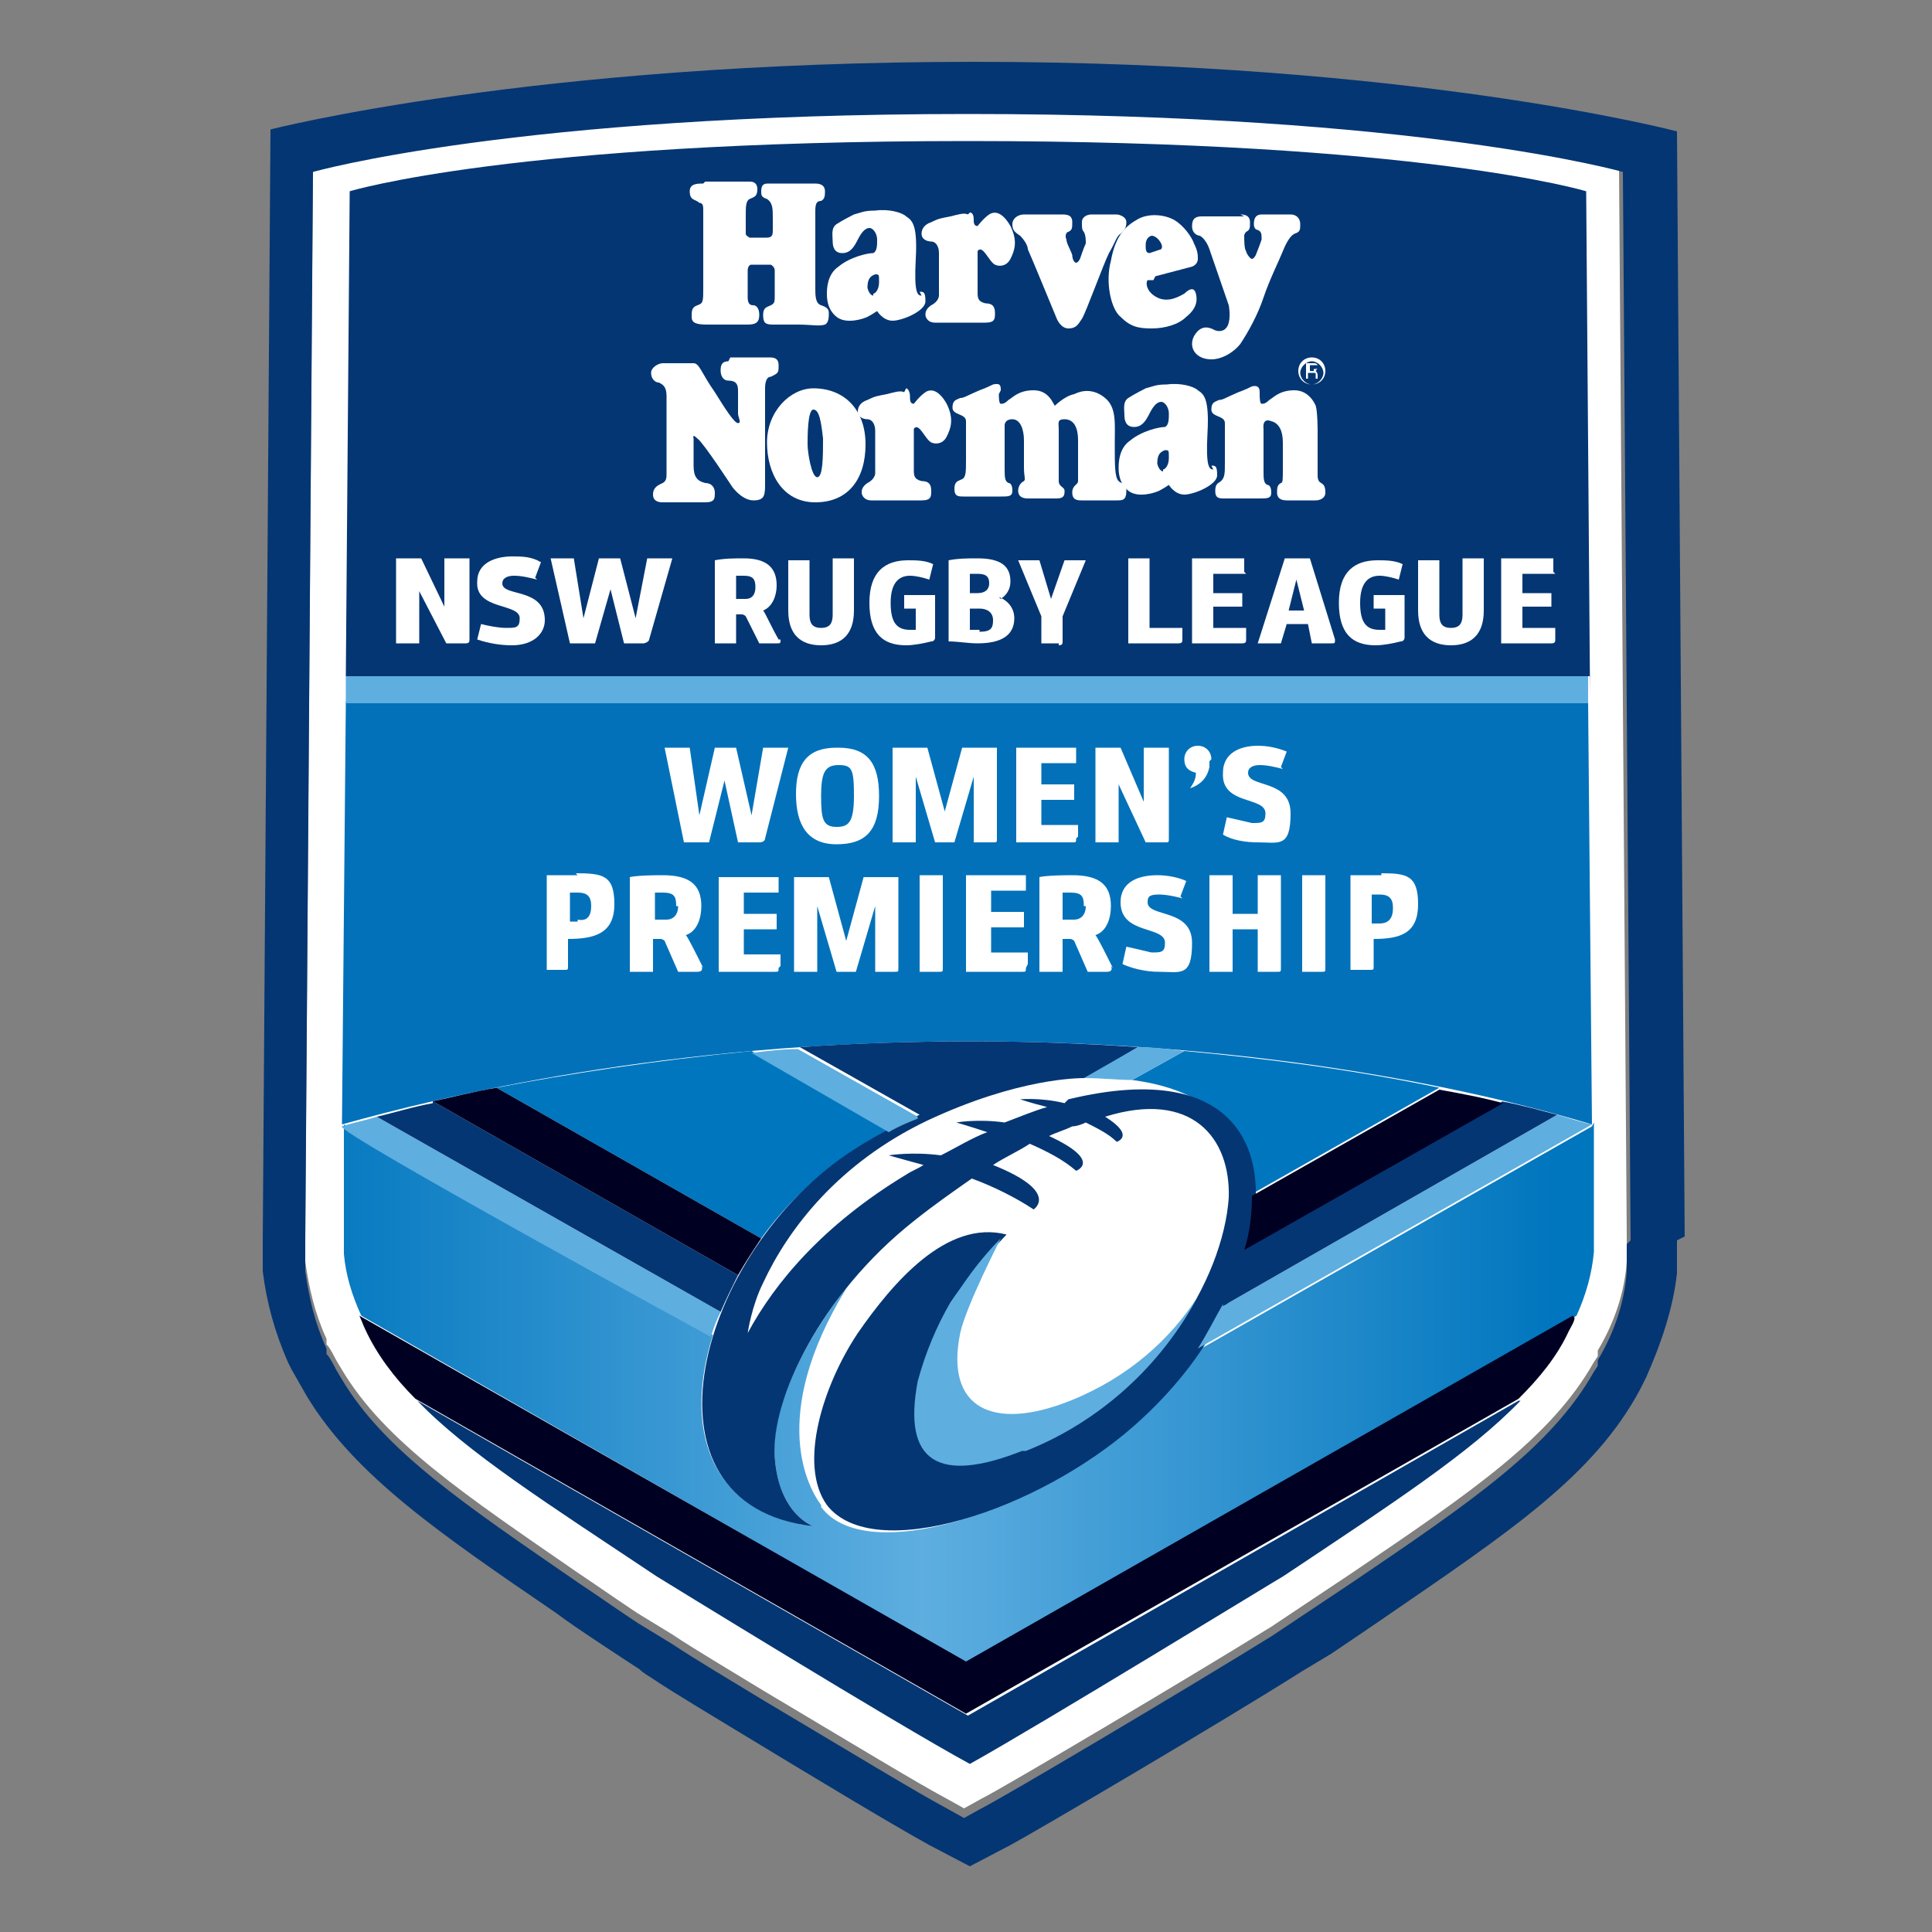 <?xml version="1.0" encoding="UTF-8"?>
<svg xmlns="http://www.w3.org/2000/svg" xmlns:xlink="http://www.w3.org/1999/xlink" id="Layer_1" version="1.1" viewBox="0 0 100 100">
  <rect x="0" y="0" width="100" height="100" fill="#808080" stroke="none"/>
  <!-- Generator: Adobe Illustrator 29.2.1, SVG Export Plug-In . SVG Version: 2.1.0 Build 116)  -->
  <defs>
    <style>
      .st0 {
        fill-rule: evenodd;
      }

      .st0, .st1 {
        fill: #fff;
      }

      .st2 {
        fill: url(#linear-gradient1);
      }

      .st3 {
        fill: url(#linear-gradient);
      }

      .st4 {
        fill: #002;
      }

      .st5 {
        fill: #043673;
      }

      .st6 {
        fill: #0271ba;
      }

      .st7 {
        fill: #5eaee0;
      }
    </style>
    <linearGradient id="linear-gradient" x1="-243.2" y1="465.2" x2="-242.2" y2="465.2" gradientTransform="translate(15774.6 30211.7) scale(64.8 -64.8)" gradientUnits="userSpaceOnUse">
      <stop offset="0" stop-color="#0076be"/>
      <stop offset=".5" stop-color="#5eaee0"/>
      <stop offset="1" stop-color="#0076be"/>
    </linearGradient>
    <linearGradient id="linear-gradient1" x1="-246.9" y1="471" x2="-245.9" y2="471" gradientTransform="translate(995645.5 1895950.5) scale(4025.1 -4025.1)" gradientUnits="userSpaceOnUse">
      <stop offset="0" stop-color="#0076be"/>
      <stop offset=".5" stop-color="#5eaee0"/>
      <stop offset="1" stop-color="#0076be"/>
    </linearGradient>
  </defs>
  <path class="st1" d="M84,8.4s-10.5-3-33.9-3-33.9,3-33.9,3l-.4,55.4c0,.2,0,.5,0,.8,0,.2,0,.5,0,.7.2,1.4.5,2.7,1.1,4v.3c.1,0,.5.8.5.8l.3.5c2.2,3.7,6.4,6.5,12.2,10.5.9.6,1.9,1.3,2.8,1.9l.3.2,1.8,1.1c1.2.8,2.9,1.8,4.7,2.9,4.7,2.8,8,4.8,9.5,5.6l.9.5.9-.5c1.2-.6,10.8-6.3,15-8.9l4.2-2.8c6.2-4.2,10.3-7,12.5-10.9l.2-.3v-.3c.9-1.5,1.4-3.1,1.5-4.6v-.7c0-.3,0-.5,0-.7l-.4-55.3h0Z"/>
  <path class="st3" d="M82.4,58.3l-20.4,11.6c-.8,1.3-2,2.7-3.6,4-5,4.4-13.6,7.2-15.9,4.1,0,0,0,0,0-.1-.6-.8-2.8-4.5,1.3-11.2,0,0,.2-.3.3-.4-2.7,3.3-4.2,6.8-4,9.1.2,3,2,3.6,2,3.6-5.5-.7-6.7-5.2-5.2-9.9l-19.1-10.9v5.5c0,.2,0,.4,0,.6,0,.2,0,.4,0,.6.1,1.1.4,2.1.9,3.2l31.4,18,31.5-18c.5-1.1.8-2.2.9-3.3,0-.2,0-.4,0-.6,0-.2,0-.4,0-.6v-5.5s0,0,0,0Z"/>
  <path class="st6" d="M17.9,36.4l-.2,21.8h0c5-1.4,16.7-4.3,32.5-4.3s27.2,2.8,32.2,4.3h0c0,0-.2-21.9-.2-21.9H17.9Z"/>
  <path class="st5" d="M82.2,35H17.9l.2-25.1s8.5-2.6,32-2.6,32,2.6,32,2.6l.2,26.1s0-1,0-1ZM86.8,64.2c0,.3,0,.6,0,.9,0,.3,0,.6,0,.8-.2,1.8-.8,3.6-1.6,5.4l-.3.6h0c-2.4,4.5-6.8,7.4-13.2,11.8,0,0-1.9,1.3-2.8,1.9l-1.5.9c-4.1,2.6-13.8,8.3-15.1,9l-2.1,1.1-2.1-1.1c-2-1.1-6.3-3.7-9.6-5.7-1.8-1.1-3.5-2.1-4.7-2.9-.3-.2-.5-.3-.7-.5,0,0-3.4-2.2-4.3-2.9-6-4.1-10.4-7.1-12.9-11.2l-.8-1.4-.2-.4c-.7-1.6-1.1-3.1-1.3-4.7,0-.3,0-.5,0-.8,0-.3,0-.6,0-.9l.4-57.4s13.6-3.5,36.4-3.5,36.4,3.6,36.4,3.6l.4,57.2h0ZM84.4,64.2l-.4-55.3s-10.5-3-33.9-3-33.9,3-33.9,3l-.4,55.4c0,.2,0,.5,0,.8,0,.2,0,.5,0,.7.2,1.4.5,2.7,1.1,4v.3c.1,0,.5.8.5.8l.3.5c2.2,3.7,6.4,6.5,12.2,10.5.9.6,1.9,1.3,2.8,1.9l.3.2,1.8,1.1c1.2.8,2.9,1.8,4.7,2.9,4.7,2.8,8,4.8,9.5,5.6l.9.5.9-.5c1.2-.6,10.8-6.3,15-8.9l4.2-2.8c6.2-4.2,10.3-7,12.5-10.9l.2-.3v-.3c.9-1.5,1.4-3.1,1.5-4.6v-.7c0-.3,0-.5,0-.7,0,0,0,0,0,0ZM78.6,72.5l-28.5,16.3-28.5-16.3c2.6,2.7,6.7,5.3,12.4,9.1,0,0,12.5,7.7,16.2,9.7,3.6-2,16-9.6,16.2-9.7,5.7-3.8,9.7-6.4,12.3-9.1.3-.3.3-.3,0,0h0s0,0,0,0Z"/>
  <path class="st2" d="M58.6,55.9l2.7-1.5c4.4.4,8.9,1,13.2,1.9l-9.7,5.5c0-1.5-.5-2.8-1.5-3.8-.9-1-2.4-1.8-4.7-2.1ZM44.1,59.6c.7-.4,1.3-.8,1.9-1.1l-7.1-4.1c-5.1.5-9.6,1.2-13.2,1.9l13.7,7.8c1.3-1.8,2.9-3.3,4.7-4.5h0Z"/>
  <path class="st5" d="M55.1,57.1c-1.2-.3-2.3-.2-2.3-.2,0,0,.6.2,1.4.4-.7.2-1.4.5-2.2.8-1.4-.2-2.5,0-2.5,0,0,0,.7.2,1.6.5-.8.3-1.6.8-2.4,1.2-1.5-.2-2.7,0-2.7,0,0,0,.7.2,1.8.5-.3.2-.6.3-.9.5-4.3,2.6-6.8,5.6-8.2,8.2,0,0,.2-1.4.8-2.6,1.3-2.8,3.9-6.2,8.5-8.4,4.7-2.2,7.8-2.2,8.2-2.2l2.7-1.6h0c-2.9-.2-5.7-.3-8.6-.3-3,0-6.1.1-8.9.3l6.2,3.5c-1.2.5-2.3,1.1-3.4,1.8-8.1,5.2-11.7,18.4-2.1,19.5,0,0-1.8-.6-2-3.6s2.4-8.4,7.2-12.2c1-.8,2-1.5,3-2.2,1.1.4,2.3,1,3.2,1.6,0,0,1.4-.9-2.1-2.3.6-.4,1.3-.7,1.9-1.1.9.4,1.7.8,2.4,1.4,0,0,1.4-.5-1.4-1.8.4-.2.8-.3,1.2-.5.2,0,.5-.1.7-.2.6.3,1.2.6,1.6,1,0,0,1-.3-.6-1.3,4.5-1.4,6.5,1.1,6.4,4.2-.3,4.2-3.8,10.3-10.4,12.9-4.4,1.7-6.3.7-5.4-3.6.3-1.6,1-3,1.7-4.1.2-.4.5-.7.7-1,1-1.4,1.9-2.3,1.9-2.3-3.1-.8-5.9,2.5-7.7,5.1-1.8,2.7-3.1,6.8-1.6,8.9,2.4,3.1,10.9.3,15.9-4.1,4.3-3.8,5.4-7.5,5.9-9.3,1.3-4.5-.2-9.8-9.3-7.6,0,0,0,0,0,0Z"/>
  <path class="st7" d="M82.2,36.4v-.4.4ZM17.9,35v1.4s0-1.4,0-1.4ZM82.2,36.4v-1.4H17.9v1.4s64.3,0,64.3,0ZM63.3,67.6l17.3-9.9c.7.2,1.3.4,1.8.5h0c0-.1,0,0,0,0l-20.4,11.6c.5-.8.9-1.6,1.3-2.3h0ZM37.3,67.9l-17.8-10.1c-.6.2-1.2.3-1.8.5-.5.2,19.1,10.9,19.1,10.9.1-.4.3-.9.5-1.3ZM56.1,55.8l2.8-1.6c.8,0,1.6.1,2.4.2l-2.7,1.5c-.7,0-1.6-.1-2.5-.1ZM47.5,57.8l-6.2-3.5c-.8,0-1.6.1-2.4.2l7.1,4.1c.5-.3,1-.5,1.5-.7ZM53.1,75.1c3.8-1.5,7-4.4,8.9-8-1.4,2.2-3.6,4.2-6.6,5.4-4,1.6-6.5.4-5.7-3.5.3-1.4,2.1-4.9,2.1-4.9h0c-.2.2-1,1-1.9,2.3-.2.3-.5.7-.7,1-.7,1.2-1.3,2.6-1.7,4.1-.8,4.2,1.1,5.3,5.4,3.6,0,0,0,0,0,0Z"/>
  <path class="st5" d="M22.4,57l15.8,9c-.3.6-.6,1.2-.9,1.9l-17.8-10.1c.9-.2,1.8-.5,2.9-.7ZM77.8,57l-13.4,7.6s0,0,0,0c-.2.7-.5,1.7-1.1,3l17.3-9.9c-.8-.2-1.8-.5-2.9-.7Z"/>
  <path class="st4" d="M81.5,68.2c0,.2-.2.5-.3.7-.6,1.3-1.5,2.4-2.6,3.5l-28.6,16.3-28.5-16.3c-1.1-1.1-2-2.3-2.6-3.6-.1-.2-.2-.5-.3-.7l31.4,17.9,31.4-17.9h0ZM64.4,64.7l13.4-7.6c-1.1-.3-2.2-.5-3.3-.7l-9.7,5.5c0,.9-.1,1.9-.4,2.8ZM38.2,66l-15.8-9c1-.2,2.1-.5,3.3-.7l13.7,7.8c-.4.6-.8,1.2-1.2,1.9h0Z"/>
  <g>
    <path class="st0" d="M64.2,11.1c.3,0,.5.1.5.4s0,.4-.2.5c0,0-.1.1-.1.2,0,.2,0,.7.1.8,0,.1.2.4.3.4s.2-.2.2-.2c0,0,.2-.5.3-.8,0-.3,0-.4-.2-.5-.1,0-.2-.1-.2-.3,0-.3.1-.5.4-.5s.4,0,.8,0,.4,0,.7,0,.5.2.5.5,0,.4-.3.5c-.2.1-.4.4-.6.9-.2.5-.7,1.5-1,2.4-.3.9-.8,1.8-1.2,2.4-.4.5-1,.8-1.5.8-.8,0-1.2-.6-.9-1.2.4-.7.9-.4,1.1-.3.3.1.6,0,.7-.4.1-.4,0-.9,0-.9,0,0-.9-2.6-1-2.9-.1-.3-.3-.6-.5-.7-.1,0-.4-.1-.4-.5s.2-.5.5-.5.6,0,1.2,0,.7,0,1,0Z"/>
    <path class="st0" d="M54.9,11.1c.3,0,.6,0,.6.4,0,.3,0,.4-.2.5-.1,0-.2.2-.1.4,0,.2.2.5.3.8,0,.2.1.4.2.4s.2-.2.2-.2c0,0,.2-.6.3-.8,0-.2,0-.4-.1-.6-.1-.1-.1-.2-.1-.5s.3-.4.5-.4c.2,0,.3,0,.7,0s.5,0,.6,0,.5.1.5.4-.1.4-.3.6c-.2.1-.3.5-.6,1-.3.6-1.2,3.1-1.4,3.4-.2.3-.3.5-.7.5s-.6-.5-.6-.5c0,0-1.4-3.4-1.5-3.6,0-.2-.2-.5-.4-.7-.3-.2-.4-.3-.4-.6s.3-.5.6-.5.5,0,1,0,.7,0,1,0Z"/>
    <path class="st0" d="M65.2,20.4c0,.1,0,.5.1.5s.2,0,.4-.2c.2-.1.5-.5,1.3-.5s1.1.8,1.1.8c.1.3.1,1.3.1,1.3,0,.2,0,2,0,2.3,0,.6.4.2.4.9,0,.3-.3.4-.5.4-.3,0-.4,0-.8,0s-.3,0-.7,0-.5-.2-.5-.4,0-.4.2-.5c.1,0,.1-.2.1-.7,0-.4,0-.8,0-1.4s-.2-1-.6-1.1c-.5-.2-.4.4-.4.4v2.1c0,.5,0,.7.2.8.1,0,.2.1.2.4s-.2.3-.6.3-.4,0-.9,0-.6,0-.9,0-.5,0-.5-.4.2-.4.3-.5c.2-.2.2-.4.2-1s0-1.5,0-2c0-.4-.7-.3-.7-.7s.2-.4.4-.5c.2,0,.3-.1,1-.4,0,0,.3-.1.7-.3.4-.1.4.2.4.3Z"/>
    <path class="st0" d="M51.7,20.4h0c0,.1,0,.5.1.5s.2,0,.4-.2c.2-.1.5-.5,1.3-.5s1,.7,1.1.8h0s.5-.5,1-.6c.4-.2,1-.3,1.6.2.6.5.5,1.3.5,2.4s0,1.7.2,1.9c.2.2.4,0,.4.5s-.2.5-.5.5-.4,0-.9,0-.7,0-.9,0-.5,0-.5-.4.3-.4.3-.6c0-.1,0-.2,0-.6s0-.7,0-1.5-.3-1.1-.7-1.1-.3.2-.3.5h0c0,.4,0,2.4,0,2.7s.3.3.3.5,0,.4-.4.4-.4,0-.8,0-.3,0-.7,0-.5-.2-.5-.4.1-.4.3-.5c.1-.1,0-.2,0-.7,0-.4,0-.8,0-1.4s-.2-1.1-.6-1.1c-.4,0-.4.3-.4.3h0v2.2c0,.5,0,.7.2.8.1,0,.2.1.2.4s-.2.3-.6.3c-.3,0-.5,0-.9,0s-.7,0-1,0-.5,0-.5-.4.2-.4.4-.5c.2-.1.2-.4.2-1s0-1.5,0-2c0-.4-.7-.3-.7-.7s.2-.4.4-.5c.2,0,.3-.1,1-.4,0,0,.3-.1.7-.3.4-.1.4.1.4.3Z"/>
    <path class="st0" d="M50.2,11c.2,0,.2.3.2.4s0,.3.2.3c0,0,.3-.4.6-.6.3-.2.7-.1,1.1.6.4.8.2,1.3,0,1.7-.2.4-.6.4-.8.3-.2-.1-.4-.5-.6-.7-.2-.2-.3,0-.3,0h0v2.1c0,.3,0,.5.4.6.4,0,.5.2.5.5s0,.5-.5.5-.9,0-1.4,0-.8,0-1.2,0-.5-.3-.5-.4,0-.3.3-.5c.4-.2.4-.5.4-.5h0v-2.2c0-.4-.2-.6-.4-.6-.2,0-.5-.1-.5-.4s.2-.5.5-.6c.4-.2.5-.2,1-.3.4-.1.7-.2.9-.1Z"/>
    <path class="st0" d="M46.9,20.1c.1,0,.2.2.2.4h0c0,.2,0,.4.2.4,0,0,.3-.4.6-.6.3-.2.7-.1,1.1.6.4.8.2,1.3,0,1.7-.2.4-.6.4-.8.3-.2-.1-.4-.5-.6-.7-.2-.2-.3,0-.3,0h0v2.1c0,.3,0,.5.4.6.4,0,.5.2.5.5s0,.5-.5.5-1,0-1.5,0-.7,0-1.1,0-.5-.3-.5-.4,0-.3.3-.5c.4-.2.4-.5.4-.5v-2.2c0-.4-.2-.6-.4-.6-.2,0-.5-.1-.5-.4s.2-.5.5-.6c.4-.2.5-.2,1-.3.4-.1.7-.2.9-.1Z"/>
    <path class="st0" d="M36.5,9.4c.3,0,1,0,1,0,0,0,1.2,0,1.3,0s.4,0,.4.4-.2.4-.4.5c-.2.1-.2.4-.2.9v.2c0,.3,0,.6,0,.7,0,.1.2.2.2.2h0s.9,0,.9,0c.3,0,.3-.2.3-.4v-.6c0-.5,0-.8-.3-1-.3-.1-.3-.2-.3-.4h0c0-.4.2-.4.4-.4s.6,0,1.2,0,.8,0,1.2,0,.5.2.5.4h0c0,.2,0,.4-.2.5-.2,0-.3.1-.3.5,0,.3,0,.7,0,1.4h0c0,.9,0,2.4,0,2.6h0c0,.4,0,.8.3.9.3.1.4.2.4.4s0,.5-.2.6c-.3.1-.7,0-1.4,0s-.9,0-1.3,0-.5-.1-.5-.5.2-.4.4-.5c.2-.1.2-.2.2-.5,0-.3,0-1.1,0-1.3s-.2-.3-.2-.3h0s-.3,0-.5,0h0c-.3,0-.3,0-.5,0-.2,0-.2.3-.2.3,0,0,0,1,0,1.4s.2.4.3.4c.1,0,.3.1.3.5s-.2.5-.6.5-.8,0-1.2,0-.9,0-.9,0c-.6,0-.8-.1-.8-.4,0-.3,0-.5.3-.6.3-.1.3-.2.3-.9,0-.7,0-1.7,0-2.3,0-.5,0-1.5,0-1.7h0c0-.2,0-.4-.2-.4-.2-.2-.5-.1-.5-.6,0-.4.4-.4.7-.4Z"/>
    <path class="st0" d="M37.8,18.5c.3,0,.7,0,1.1,0s.7,0,.9,0,.5,0,.5.4,0,.4-.4.6c-.3,0-.3.5-.3.6h0s0,4.9,0,4.9c0,.6,0,.9-.6.9s-1.1-.7-1.1-.7c0,0-1.5-2.3-1.8-2.5-.3-.3-.2,0-.2,0v1.4c0,.6.2.8.6.9.3,0,.5.2.5.5s0,.5-.5.5-.7,0-1.2,0-.9,0-1,0-.5,0-.5-.4.3-.5.5-.6c.2-.1.2-.3.2-.5s0-3.5,0-4c0-.5-.2-.6-.4-.7-.2,0-.4-.2-.4-.5s.4-.5.6-.5.2,0,.8,0,.5,0,.8,0,.4.5,1.1,1.5c.5.8,1,1.6,1.2,1.6s0-.3,0-.5c0-.2,0-.9,0-1.2,0-.3-.1-.5-.5-.5-.3,0-.4-.3-.4-.5s0-.5.4-.5Z"/>
    <path class="st0" d="M42.1,20.1c-1.2,0-2.4,1.2-2.4,2.8,0,1.6.8,3.1,2.5,3.1s2.6-1.2,2.6-3-1.1-2.9-2.7-2.9ZM42.3,24.7c-.3,0-.5-1.3-.5-1.7,0-.4,0-1.8.3-1.8s.4.6.5,1.5c0,.9,0,2-.3,2Z"/>
    <path class="st0" d="M62.8,24.3h0c-.2,0-.4-.1-.3-1.9.1-1.8-.2-2-.5-2.2-.2-.2-.9-.4-1.6-.3-.6,0-.7.1-1.1.2,0,0-.6.3-.9.5-.3.2-.2.6-.2.9,0,.3.1.6.5.6.4,0,.6-.3.8-.7.2-.4.4-.6.6-.6s.4.3.4.6,0,.6-.2.7c-.3,0-1.2.2-1.8.7-.6.4-.6,1.2-.6,1.4h0c0,.2,0,.8.5,1.2.5.4,1.4.1,1.6,0,.2-.1.5-.3.5-.3,0,0,.3.5.8.5s1.7-.5,1.7-1c0-.5-.1-.5-.3-.5ZM60.2,24.4c0,0-.2,0-.3-.4,0-.4.1-.6.4-.7.2,0,.2,0,.2.4h0c0,.4-.2.6-.3.6Z"/>
    <path class="st0" d="M47.7,15.3h0c-.2,0-.4-.1-.3-1.9.1-1.8-.2-2-.5-2.2-.2-.2-.9-.4-1.6-.3-.6,0-.7.1-1.1.2,0,0-.6.3-.9.5-.3.2-.2.6-.2.9,0,.3.1.6.5.6.4,0,.6-.3.8-.7.2-.4.4-.6.6-.6s.4.3.4.6,0,.6-.2.7c-.3,0-1.2.2-1.8.7-.6.4-.6,1.2-.6,1.4h0c0,.2,0,.8.5,1.2.5.4,1.4.1,1.6,0,.2-.1.5-.3.5-.3,0,0,.3.5.8.5s1.7-.5,1.7-1c0-.5-.1-.5-.3-.5ZM45.2,15.3c0,0-.2,0-.3-.4,0-.4.1-.6.4-.7.2,0,.2,0,.2.4h0c0,.4-.2.6-.3.6Z"/>
    <path class="st0" d="M59.8,14.3h0s1.9-.5,1.9-.5h0s.3-.1.3-.4c0-.2,0-.4-.2-.8-.1-.3-.5-.9-1-1.2-.5-.3-1.4-.4-2,0-.7.4-1.1,1-1.3,2.1-.3,1.1,0,2.5.5,2.9.5.5.9.6,1.6.6.7,0,1.4-.2,1.8-.6.5-.4.6-.8.5-1.2-.1-.4-.4-.2-.6,0-.2.1-.8.5-1.4.2-.6-.3-.6-.8-.5-.9,0,0,.2,0,.3,0ZM59.3,12.7c0-.1,0-.4.3-.5.2,0,.4.2.5.4.1.2,0,.3,0,.3l-.6.2h0c-.2,0-.2-.2-.2-.4Z"/>
    <path class="st0" d="M67.9,18.5c-.4,0-.7.3-.7.7s.3.7.7.7.7-.3.7-.7-.3-.7-.7-.7ZM67.9,19.9c-.3,0-.6-.3-.6-.6,0-.3.3-.6.6-.6.3,0,.6.3.6.6,0,.3-.3.6-.6.6Z"/>
    <path class="st0" d="M68.2,19.4c0,0,0-.1-.1-.2h0c0,0,.1-.1.1-.2s0-.2-.2-.2h-.4v.8h.1v-.3h.3c.1,0,.1,0,.1.1,0,0,0,.2,0,.2h.1c0,0,0-.1,0-.2ZM68,19.2h-.2v-.3h.3c.1,0,.1,0,.1.1,0,.1,0,.1-.2.1Z"/>
  </g>
  <g>
    <path class="st0" d="M71.6,31.5h-.5v-.7h1.6v2.2c0,0,0,.2-.2.2-.4.1-.9.2-1.3.2-1.2,0-1.9-.6-1.9-2.2s.8-2.2,2-2.2c.4,0,.9,0,1.3.2l-.2.8c-.3-.1-.7-.2-1-.2-.6,0-1,.4-1,1.4s.3,1.4,1,1.4c0,0,.2,0,.3,0v-1.1Z"/>
    <path class="st0" d="M47.3,31.5h-.5v-.7h1.6v2.2c0,0,0,.2-.2.2-.4.1-.9.2-1.3.2-1.2,0-1.9-.6-1.9-2.2s.8-2.2,2-2.2c.4,0,.9,0,1.3.2l-.2.8c-.3-.1-.7-.2-1-.2-.6,0-1,.4-1,1.4s.3,1.4,1,1.4c0,0,.2,0,.3,0v-1.1Z"/>
    <path class="st0" d="M41.9,31.8c0,.4.1.7.6.7s.6-.3.6-.7v-2.9h1.1v2.7c0,1.2-.6,1.8-1.7,1.8s-1.7-.6-1.7-1.8v-2.6h1.1v2.9Z"/>
    <path class="st0" d="M74.5,31.8c0,.4.1.7.6.7s.6-.3.6-.7v-2.9h1.1v2.7c0,1.2-.6,1.8-1.7,1.8s-1.7-.6-1.7-1.8v-2.6h1.1v2.9Z"/>
    <path class="st0" d="M64.5,29.7h-1.7v1h1.5v.7h-1.5v1.1h1.7v.6c0,.1,0,.2-.2.2h-2.6v-4.4h2.7v.7Z"/>
    <path class="st0" d="M80.5,29.7h-1.7v1h1.5v.7h-1.5v1.1h1.7v.6c0,.1,0,.2-.2.2h-2.6v-4.4h2.7v.7Z"/>
    <path class="st0" d="M54.8,33.3h-.9v-1.4l-1.2-2.9h1.1l.6,2,.7-2h1.1l-1.2,2.9v1.3c0,.1,0,.2-.2.2Z"/>
    <path class="st0" d="M59.5,32.5h1.7v.6c0,.1,0,.2-.2.2h-2.6v-4.4h1.1v3.6Z"/>
    <path class="st0" d="M67.7,28.9h-1.2l-1.4,4.4h1.2l.3-1h1.1l.2,1h1c.2,0,.2,0,.2-.2,0,0-1.3-4.2-1.3-4.2ZM66.7,31.6l.4-1.6.4,1.6h-.8Z"/>
    <path class="st0" d="M40.3,33.1c-.4-.7-.7-1.4-.8-1.5.5-.2.7-.8.7-1.3,0-.9-.5-1.4-1.7-1.4-.5,0-1,0-1.5.1v4.3h1.1v-1.5h.3c0,0,.1,0,.2.1,0,0,.7,1.4.7,1.4h.9c.2,0,.2,0,.2-.2ZM38.6,31h-.5v-1.2s.2,0,.4,0c.5,0,.6.2.6.6s-.2.6-.5.6Z"/>
    <path class="st0" d="M51.8,31c.3-.2.5-.5.5-.9,0-.8-.5-1.2-1.7-1.2-.5,0-1,0-1.5.1v4.2c.5,0,1,.1,1.5.1,1.2,0,1.9-.4,1.9-1.3,0-.5-.3-.9-.8-1.1ZM50.2,29.7s.2,0,.4,0c.5,0,.6.2.6.5s-.2.5-.6.5c-.2,0-.4,0-.4,0v-1ZM50.7,32.6c-.3,0-.5,0-.5,0v-1.1c.2,0,.4,0,.5,0,.4,0,.7.2.7.6s-.1.6-.7.6Z"/>
    <path class="st0" d="M27.8,30c-.4-.1-.8-.2-1.2-.2-.3,0-.6.1-.6.4,0,.7,2.2.2,2.2,1.9,0,.7-.6,1.3-1.7,1.3-.6,0-1.2-.1-1.8-.3l.2-.8c.4.1.9.2,1.3.2.5,0,.7,0,.7-.5,0-.8-2.3-.4-2.2-1.9,0-1,1-1.3,1.8-1.3.5,0,1,0,1.5.3l-.3.8Z"/>
    <path class="st0" d="M32.3,33.3l-.7-2.8-.8,2.8h-1.3s-1-4.4-1-4.4h1.2s.5,3.1.5,3.1l.8-3.1h1.1s.8,3.1.8,3.1l.6-3.1h1.3s-1.2,4.2-1.2,4.2c0,.1-.2.2-.3.2h-1.1Z"/>
    <path class="st0" d="M24.3,28.9v4.2c0,.1,0,.2-.2.2h-1s-1.4-2.7-1.4-2.7v2.7s-1.2,0-1.2,0v-4.4s1.3,0,1.3,0l1.2,2.5v-2.5s1.2,0,1.2,0Z"/>
  </g>
  <path class="st1" d="M29.9,45.3c-.7,0-1.6,0-1.6,0v4.9h.9c.2,0,.2,0,.2-.2v-1.4c1.4,0,2.4-.3,2.4-1.8s-.6-1.6-2-1.6ZM29.9,47.7h-.4v-1.5h.4c.5,0,.7.2.7.7s-.2.8-.7.7Z"/>
  <path class="st1" d="M38.2,43.6l-.7-3.2-.8,3.2h-1.3l-1-4.9h1.3l.5,3.5.8-3.5h1.1l.8,3.5.6-3.5h1.3l-1.2,4.7c0,.1-.1.2-.3.2,0,0-1.2,0-1.2,0Z"/>
  <path class="st1" d="M36.4,50.1h0c-.4-.8-.8-1.6-.9-1.7.6-.2.8-.9.8-1.5,0-1.1-.6-1.6-2-1.6s-1.7.1-1.7.1v4.9h1.2v-1.7h.4c0,0,.1,0,.2.1,0,0,.7,1.6.7,1.6h1c.2,0,.3-.1.2-.3ZM35.1,46.9c0,.5-.3.7-.6.7h-.6v-1.4s.2,0,.4,0c.6,0,.7.2.7.7h0Z"/>
  <path class="st1" d="M43.3,38.7c-1.5,0-2.1.8-2.1,2.4s.6,2.6,2.1,2.6,2.2-.7,2.2-2.5h0c0-1.7-.6-2.5-2.1-2.5ZM43.3,42.8c-.7,0-.8-.4-.8-1.6h0c0-1.2.2-1.6.9-1.6s.8.2.8,1.6-.3,1.6-.9,1.6Z"/>
  <path class="st1" d="M51.6,38.7v4.7c0,.2,0,.2-.2.2h-1v-3.4s-1,3.4-1,3.4h-1l-1-3.4v3.4s-1.2,0-1.2,0v-4.9h1.8l.9,3.3.9-3.3h1.8Z"/>
  <path class="st1" d="M55.7,43.4c0,.2,0,.2-.2.2h-2.9v-4.9h3.1v.8h-1.8v1.1h1.7v.8h-1.7v1.3h1.9v.6h0Z"/>
  <path class="st1" d="M60.5,38.7v4.7c0,.2,0,.2-.2.2h-1l-1.4-3v3s-1.2,0-1.2,0v-4.9h1.3l1.2,2.8v-2.8s1.2,0,1.2,0Z"/>
  <path class="st1" d="M66.4,39.8c-.4-.1-.8-.2-1.2-.2-.3,0-.6.1-.6.4,0,.8,2.2.3,2.2,2.1s-.6,1.5-1.7,1.5c-.6,0-1.3-.1-1.8-.4l.2-.9c.4.1.9.2,1.3.3.5,0,.7,0,.7-.5,0-.9-2.3-.4-2.2-2.1,0-1.1,1-1.4,1.8-1.4.5,0,1,.1,1.5.3,0,0-.3.8-.3.8Z"/>
  <path class="st1" d="M40.3,50.1c0,.2,0,.2-.2.2h-2.9v-4.9h3.1v.8h-1.8v1.1h1.7v.8h-1.7v1.3h1.9v.6h0Z"/>
  <path class="st1" d="M46.5,45.4v4.7c0,.2,0,.2-.2.2h-1v-3.4s-1,3.4-1,3.4h-1l-1-3.4v3.4s-1.2,0-1.2,0v-4.9h1.8l.9,3.3.9-3.3h1.8Z"/>
  <path class="st1" d="M53.1,50.1c0,.2,0,.2-.2.2h-2.9v-5h3.1v.8h-1.8v1.1h1.7v.8h-1.7v1.3h1.9v.6h0Z"/>
  <path class="st1" d="M57.6,50.1h0c-.4-.8-.8-1.6-.9-1.7.6-.2.8-.9.8-1.5,0-1.1-.6-1.6-2-1.6s-1.7.1-1.7.1v4.9h1.2v-1.7h.4c0,0,.1,0,.2.1,0,0,.7,1.6.7,1.6h1c.2,0,.3-.1.2-.3ZM56.2,46.9c0,.5-.3.7-.6.7h-.6v-1.4s.2,0,.4,0c.6,0,.7.2.7.7h0Z"/>
  <path class="st1" d="M61.2,46.5s-.7-.2-1.2-.2-.6.1-.6.4c0,.8,2.3.3,2.3,2.1s-.6,1.5-1.7,1.5-1.9-.4-1.9-.4l.2-.9s.9.2,1.3.3c.5,0,.7,0,.7-.5,0-.9-2.3-.4-2.3-2.1,0-1.1,1-1.4,1.9-1.4s1.5.3,1.5.3l-.3.8h0Z"/>
  <path class="st1" d="M66.3,45.3v4.8c0,.2,0,.2-.2.2h-1v-2.2h-1.3v2.2h-1.2v-5h1.2v2h1.3v-2s1.2,0,1.2,0Z"/>
  <path class="st1" d="M71.5,45.3c-.8,0-1.6,0-1.6,0v4.9h1c.2,0,.2,0,.2-.2v-1.4c1.4,0,2.3-.3,2.3-1.8s-.6-1.6-1.9-1.6ZM71.4,47.8c-.2,0-.4,0-.4,0v-1.5s.2,0,.4,0c.5,0,.7.2.7.7s-.2.8-.7.8Z"/>
  <path class="st1" d="M47.6,50.3v-5h1.2v4.8c0,.2,0,.2-.2.2h-1Z"/>
  <path class="st1" d="M67.4,50.3v-5h1.2v4.8c0,.2,0,.2-.2.2h-1Z"/>
  <path class="st1" d="M62.7,39.3c0-.4-.3-.7-.7-.7s-.7.3-.7.7.2.6.6.7c0,.3-.1.5-.3.8.6-.2.9-.6,1-1.1,0,0,0-.2,0-.3Z"/>
</svg>
